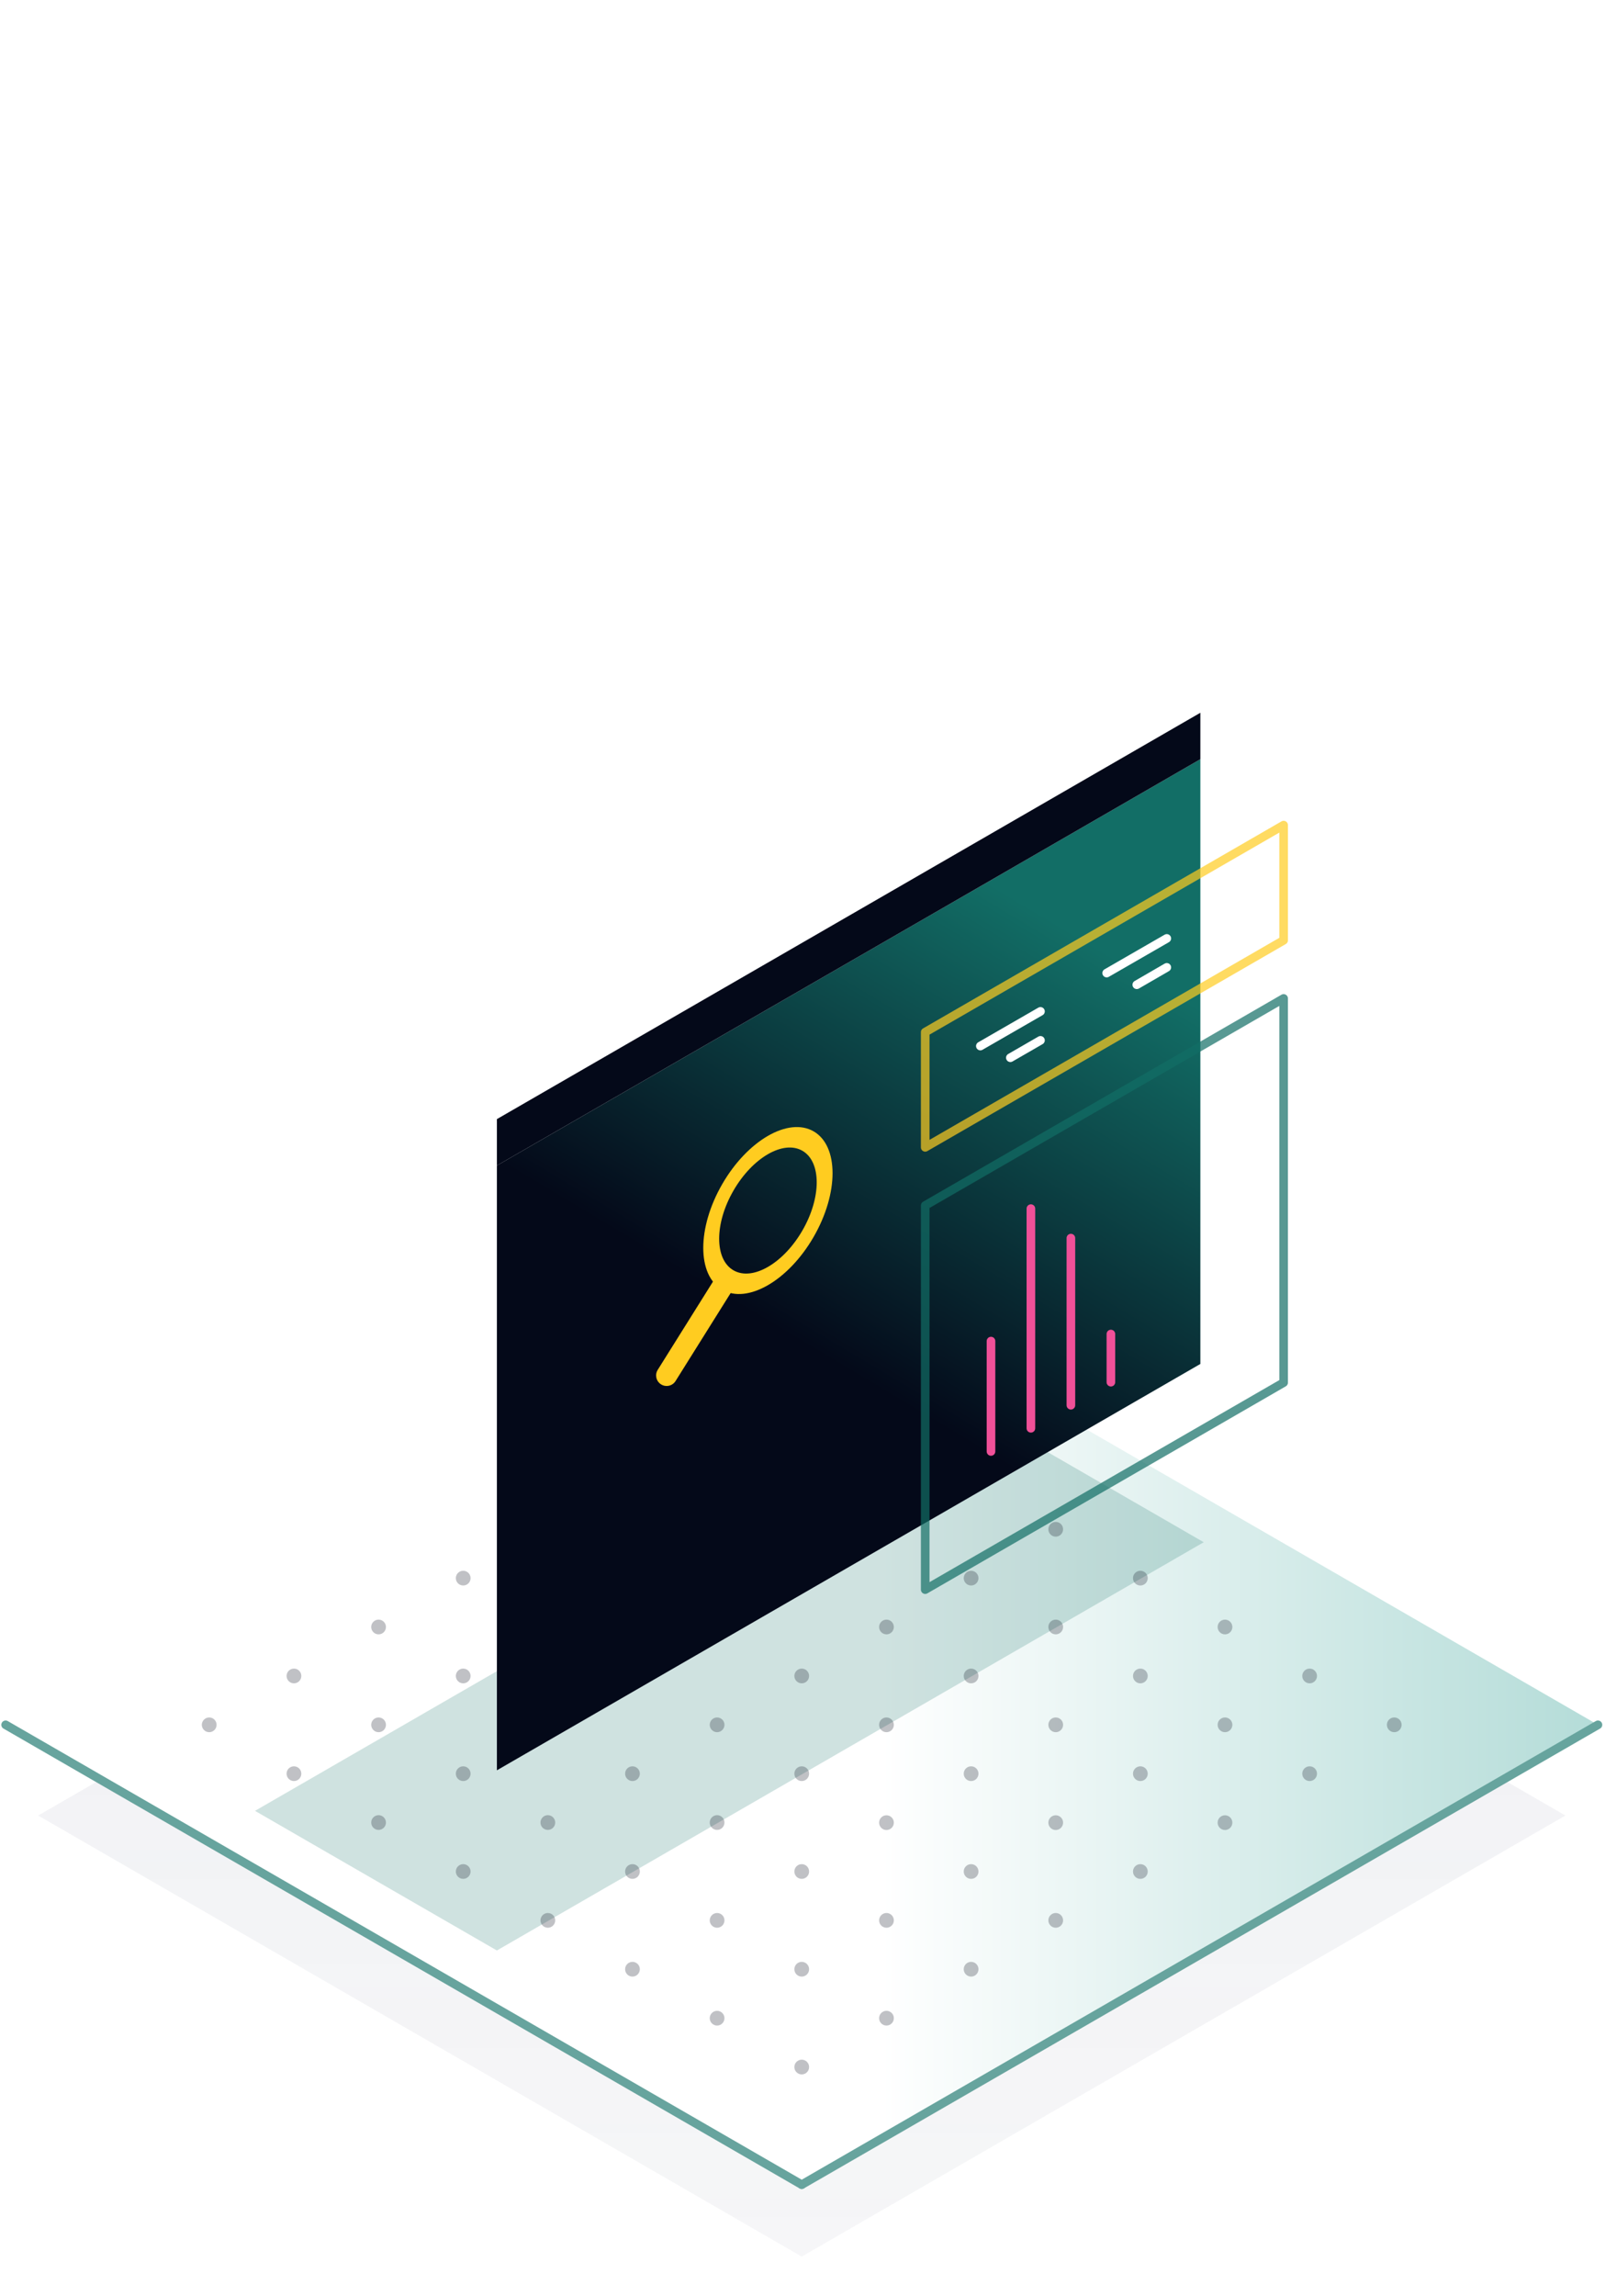 <?xml version="1.0" encoding="UTF-8"?> <svg xmlns="http://www.w3.org/2000/svg" width="186" height="266" viewBox="0 0 186 266" fill="none"><rect x="1.071" y="0.501" width="182.885" height="199.467" fill="white"></rect><g style="mix-blend-mode:multiply" filter="url(#filter0_f_2_547)"><path d="M92.911 245.503L167.64 202.365L181.411 210.321L92.911 261.416L4.423 210.321L18.194 202.365L92.911 245.503Z" fill="url(#paint0_linear_2_547)"></path></g><path d="M92.911 146.54L185.182 199.812L92.911 253.083L0.652 199.812L92.911 146.54Z" fill="url(#paint1_linear_2_547)"></path><path d="M92.911 253.083L0.652 199.812" stroke="#67A49E" stroke-linecap="round" stroke-linejoin="round"></path><path d="M185.182 199.812L92.911 253.083" stroke="#67A49E" stroke-linecap="round" stroke-linejoin="round"></path><path d="M29.551 209.778L57.583 225.954L139.498 178.659L111.477 162.484L29.551 209.778Z" fill="#126E66" fill-opacity="0.2"></path><g opacity="0.25"><path d="M92.911 195.006C92.44 195.006 92.057 194.623 92.057 194.152C92.057 193.68 92.44 193.298 92.911 193.298C93.383 193.298 93.765 193.68 93.765 194.152C93.765 194.623 93.383 195.006 92.911 195.006Z" fill="#040919"></path><path d="M83.104 200.666C82.632 200.666 82.25 200.284 82.25 199.812C82.25 199.34 82.632 198.958 83.104 198.958C83.575 198.958 83.957 199.34 83.957 199.812C83.957 200.284 83.575 200.666 83.104 200.666Z" fill="#040919"></path><path d="M92.911 206.326C92.44 206.326 92.057 205.943 92.057 205.472C92.057 205 92.44 204.618 92.911 204.618C93.383 204.618 93.765 205 93.765 205.472C93.765 205.943 93.383 206.326 92.911 206.326Z" fill="#040919"></path><path d="M73.296 206.326C72.824 206.326 72.442 205.943 72.442 205.472C72.442 205 72.824 204.618 73.296 204.618C73.767 204.618 74.149 205 74.149 205.472C74.149 205.943 73.767 206.326 73.296 206.326Z" fill="#040919"></path><path d="M83.104 211.986C82.632 211.986 82.25 211.604 82.25 211.132C82.25 210.661 82.632 210.278 83.104 210.278C83.575 210.278 83.957 210.661 83.957 211.132C83.957 211.604 83.575 211.986 83.104 211.986Z" fill="#040919"></path><path d="M92.911 217.658C92.44 217.658 92.057 217.276 92.057 216.805C92.057 216.333 92.44 215.951 92.911 215.951C93.383 215.951 93.765 216.333 93.765 216.805C93.765 217.276 93.383 217.658 92.911 217.658Z" fill="#040919"></path><path d="M63.488 211.986C63.016 211.986 62.634 211.604 62.634 211.132C62.634 210.661 63.016 210.278 63.488 210.278C63.959 210.278 64.342 210.661 64.342 211.132C64.342 211.604 63.959 211.986 63.488 211.986Z" fill="#040919"></path><path d="M73.296 217.658C72.824 217.658 72.442 217.276 72.442 216.805C72.442 216.333 72.824 215.951 73.296 215.951C73.767 215.951 74.149 216.333 74.149 216.805C74.149 217.276 73.767 217.658 73.296 217.658Z" fill="#040919"></path><path d="M83.104 223.319C82.632 223.319 82.25 222.937 82.25 222.465C82.25 221.993 82.632 221.611 83.104 221.611C83.575 221.611 83.957 221.993 83.957 222.465C83.957 222.937 83.575 223.319 83.104 223.319Z" fill="#040919"></path><path d="M92.911 228.979C92.44 228.979 92.057 228.597 92.057 228.125C92.057 227.653 92.44 227.271 92.911 227.271C93.383 227.271 93.765 227.653 93.765 228.125C93.765 228.597 93.383 228.979 92.911 228.979Z" fill="#040919"></path><path d="M63.488 223.319C63.016 223.319 62.634 222.937 62.634 222.465C62.634 221.993 63.016 221.611 63.488 221.611C63.959 221.611 64.342 221.993 64.342 222.465C64.342 222.937 63.959 223.319 63.488 223.319Z" fill="#040919"></path><path d="M73.296 228.979C72.824 228.979 72.442 228.597 72.442 228.125C72.442 227.653 72.824 227.271 73.296 227.271C73.767 227.271 74.149 227.653 74.149 228.125C74.149 228.597 73.767 228.979 73.296 228.979Z" fill="#040919"></path><path d="M53.68 217.658C53.208 217.658 52.826 217.276 52.826 216.805C52.826 216.333 53.208 215.951 53.68 215.951C54.151 215.951 54.534 216.333 54.534 216.805C54.534 217.276 54.151 217.658 53.68 217.658Z" fill="#040919"></path><path d="M83.104 234.651C82.632 234.651 82.25 234.269 82.25 233.797C82.25 233.326 82.632 232.944 83.104 232.944C83.575 232.944 83.957 233.326 83.957 233.797C83.957 234.269 83.575 234.651 83.104 234.651Z" fill="#040919"></path><path d="M92.911 240.312C92.44 240.312 92.057 239.929 92.057 239.458C92.057 238.986 92.44 238.604 92.911 238.604C93.383 238.604 93.765 238.986 93.765 239.458C93.765 239.929 93.383 240.312 92.911 240.312Z" fill="#040919"></path><path d="M102.732 200.666C102.26 200.666 101.878 200.284 101.878 199.812C101.878 199.34 102.26 198.958 102.732 198.958C103.203 198.958 103.585 199.34 103.585 199.812C103.585 200.284 103.203 200.666 102.732 200.666Z" fill="#040919"></path><path d="M73.296 183.673C72.824 183.673 72.442 183.291 72.442 182.819C72.442 182.348 72.824 181.965 73.296 181.965C73.767 181.965 74.149 182.348 74.149 182.819C74.149 183.291 73.767 183.673 73.296 183.673Z" fill="#040919"></path><path d="M63.488 189.333C63.016 189.333 62.634 188.951 62.634 188.479C62.634 188.008 63.016 187.625 63.488 187.625C63.959 187.625 64.342 188.008 64.342 188.479C64.342 188.951 63.959 189.333 63.488 189.333Z" fill="#040919"></path><path d="M73.296 195.006C72.824 195.006 72.442 194.623 72.442 194.152C72.442 193.68 72.824 193.298 73.296 193.298C73.767 193.298 74.149 193.68 74.149 194.152C74.149 194.623 73.767 195.006 73.296 195.006Z" fill="#040919"></path><path d="M53.68 195.006C53.208 195.006 52.826 194.623 52.826 194.152C52.826 193.68 53.208 193.298 53.68 193.298C54.151 193.298 54.534 193.68 54.534 194.152C54.534 194.623 54.151 195.006 53.68 195.006Z" fill="#040919"></path><path d="M63.488 200.666C63.016 200.666 62.634 200.284 62.634 199.812C62.634 199.34 63.016 198.958 63.488 198.958C63.959 198.958 64.342 199.34 64.342 199.812C64.342 200.284 63.959 200.666 63.488 200.666Z" fill="#040919"></path><path d="M43.873 200.666C43.401 200.666 43.019 200.284 43.019 199.812C43.019 199.34 43.401 198.958 43.873 198.958C44.344 198.958 44.727 199.34 44.727 199.812C44.727 200.284 44.344 200.666 43.873 200.666Z" fill="#040919"></path><path d="M53.68 206.326C53.208 206.326 52.826 205.943 52.826 205.472C52.826 205 53.208 204.618 53.68 204.618C54.151 204.618 54.534 205 54.534 205.472C54.534 205.943 54.151 206.326 53.68 206.326Z" fill="#040919"></path><path d="M43.873 211.986C43.401 211.986 43.019 211.604 43.019 211.132C43.019 210.661 43.401 210.278 43.873 210.278C44.344 210.278 44.727 210.661 44.727 211.132C44.727 211.604 44.344 211.986 43.873 211.986Z" fill="#040919"></path><path d="M34.065 206.326C33.593 206.326 33.211 205.943 33.211 205.472C33.211 205 33.593 204.618 34.065 204.618C34.537 204.618 34.919 205 34.919 205.472C34.919 205.943 34.537 206.326 34.065 206.326Z" fill="#040919"></path><path d="M83.104 189.333C82.632 189.333 82.25 188.951 82.25 188.479C82.25 188.008 82.632 187.625 83.104 187.625C83.575 187.625 83.957 188.008 83.957 188.479C83.957 188.951 83.575 189.333 83.104 189.333Z" fill="#040919"></path><path d="M53.68 183.673C53.208 183.673 52.826 183.291 52.826 182.819C52.826 182.348 53.208 181.965 53.68 181.965C54.151 181.965 54.534 182.348 54.534 182.819C54.534 183.291 54.151 183.673 53.68 183.673Z" fill="#040919"></path><path d="M43.873 189.333C43.401 189.333 43.019 188.951 43.019 188.479C43.019 188.008 43.401 187.625 43.873 187.625C44.344 187.625 44.727 188.008 44.727 188.479C44.727 188.951 44.344 189.333 43.873 189.333Z" fill="#040919"></path><path d="M34.065 195.006C33.593 195.006 33.211 194.623 33.211 194.152C33.211 193.68 33.593 193.298 34.065 193.298C34.537 193.298 34.919 193.68 34.919 194.152C34.919 194.623 34.537 195.006 34.065 195.006Z" fill="#040919"></path><path d="M24.245 200.666C23.773 200.666 23.391 200.284 23.391 199.812C23.391 199.34 23.773 198.958 24.245 198.958C24.716 198.958 25.099 199.34 25.099 199.812C25.099 200.284 24.716 200.666 24.245 200.666Z" fill="#040919"></path><path d="M63.488 178.013C63.016 178.013 62.634 177.63 62.634 177.159C62.634 176.687 63.016 176.305 63.488 176.305C63.959 176.305 64.342 176.687 64.342 177.159C64.342 177.63 63.959 178.013 63.488 178.013Z" fill="#040919"></path><path d="M112.539 206.326C112.067 206.326 111.685 205.943 111.685 205.472C111.685 205 112.067 204.618 112.539 204.618C113.01 204.618 113.393 205 113.393 205.472C113.393 205.943 113.01 206.326 112.539 206.326Z" fill="#040919"></path><path d="M102.732 211.998C102.26 211.998 101.878 211.616 101.878 211.144C101.878 210.673 102.26 210.291 102.732 210.291C103.203 210.291 103.585 210.673 103.585 211.144C103.585 211.616 103.203 211.998 102.732 211.998Z" fill="#040919"></path><path d="M122.346 211.998C121.875 211.998 121.492 211.616 121.492 211.144C121.492 210.673 121.875 210.291 122.346 210.291C122.818 210.291 123.2 210.673 123.2 211.144C123.2 211.616 122.818 211.998 122.346 211.998Z" fill="#040919"></path><path d="M112.539 217.658C112.067 217.658 111.685 217.276 111.685 216.805C111.685 216.333 112.067 215.951 112.539 215.951C113.01 215.951 113.393 216.333 113.393 216.805C113.393 217.276 113.01 217.658 112.539 217.658Z" fill="#040919"></path><path d="M102.732 223.319C102.26 223.319 101.878 222.937 101.878 222.465C101.878 221.993 102.26 221.611 102.732 221.611C103.203 221.611 103.585 221.993 103.585 222.465C103.585 222.937 103.203 223.319 102.732 223.319Z" fill="#040919"></path><path d="M122.346 223.319C121.875 223.319 121.492 222.937 121.492 222.465C121.492 221.993 121.875 221.611 122.346 221.611C122.818 221.611 123.2 221.993 123.2 222.465C123.2 222.937 122.818 223.319 122.346 223.319Z" fill="#040919"></path><path d="M112.539 228.979C112.067 228.979 111.685 228.597 111.685 228.125C111.685 227.653 112.067 227.271 112.539 227.271C113.01 227.271 113.393 227.653 113.393 228.125C113.393 228.597 113.01 228.979 112.539 228.979Z" fill="#040919"></path><path d="M132.154 217.658C131.683 217.658 131.3 217.276 131.3 216.805C131.3 216.333 131.683 215.951 132.154 215.951C132.626 215.951 133.008 216.333 133.008 216.805C133.008 217.276 132.626 217.658 132.154 217.658Z" fill="#040919"></path><path d="M102.732 234.651C102.26 234.651 101.878 234.269 101.878 233.797C101.878 233.326 102.26 232.944 102.732 232.944C103.203 232.944 103.585 233.326 103.585 233.797C103.585 234.269 103.203 234.651 102.732 234.651Z" fill="#040919"></path><path d="M122.346 200.666C121.875 200.666 121.492 200.284 121.492 199.812C121.492 199.34 121.875 198.958 122.346 198.958C122.818 198.958 123.2 199.34 123.2 199.812C123.2 200.284 122.818 200.666 122.346 200.666Z" fill="#040919"></path><path d="M132.154 206.326C131.683 206.326 131.3 205.943 131.3 205.472C131.3 205 131.683 204.618 132.154 204.618C132.626 204.618 133.008 205 133.008 205.472C133.008 205.943 132.626 206.326 132.154 206.326Z" fill="#040919"></path><path d="M102.732 189.333C102.26 189.333 101.878 188.951 101.878 188.479C101.878 188.008 102.26 187.625 102.732 187.625C103.203 187.625 103.585 188.008 103.585 188.479C103.585 188.951 103.203 189.333 102.732 189.333Z" fill="#040919"></path><path d="M112.539 195.006C112.067 195.006 111.685 194.623 111.685 194.152C111.685 193.68 112.067 193.298 112.539 193.298C113.01 193.298 113.393 193.68 113.393 194.152C113.393 194.623 113.01 195.006 112.539 195.006Z" fill="#040919"></path><path d="M92.911 183.673C92.44 183.673 92.057 183.291 92.057 182.819C92.057 182.348 92.44 181.965 92.911 181.965C93.383 181.965 93.765 182.348 93.765 182.819C93.765 183.291 93.383 183.673 92.911 183.673Z" fill="#040919"></path><path d="M141.962 211.998C141.49 211.998 141.108 211.616 141.108 211.144C141.108 210.673 141.49 210.291 141.962 210.291C142.434 210.291 142.816 210.673 142.816 211.144C142.816 211.616 142.434 211.998 141.962 211.998Z" fill="#040919"></path><path d="M122.346 178.013C121.875 178.013 121.492 177.63 121.492 177.159C121.492 176.687 121.875 176.305 122.346 176.305C122.818 176.305 123.2 176.687 123.2 177.159C123.2 177.63 122.818 178.013 122.346 178.013Z" fill="#040919"></path><path d="M132.154 183.673C131.683 183.673 131.3 183.291 131.3 182.819C131.3 182.348 131.683 181.965 132.154 181.965C132.626 181.965 133.008 182.348 133.008 182.819C133.008 183.291 132.626 183.673 132.154 183.673Z" fill="#040919"></path><path d="M141.962 189.333C141.49 189.333 141.108 188.951 141.108 188.479C141.108 188.008 141.49 187.625 141.962 187.625C142.434 187.625 142.816 188.008 142.816 188.479C142.816 188.951 142.434 189.333 141.962 189.333Z" fill="#040919"></path><path d="M151.77 195.006C151.298 195.006 150.916 194.623 150.916 194.152C150.916 193.68 151.298 193.298 151.77 193.298C152.242 193.298 152.624 193.68 152.624 194.152C152.624 194.623 152.242 195.006 151.77 195.006Z" fill="#040919"></path><path d="M122.346 189.333C121.875 189.333 121.492 188.951 121.492 188.479C121.492 188.008 121.875 187.625 122.346 187.625C122.818 187.625 123.2 188.008 123.2 188.479C123.2 188.951 122.818 189.333 122.346 189.333Z" fill="#040919"></path><path d="M132.154 195.006C131.683 195.006 131.3 194.623 131.3 194.152C131.3 193.68 131.683 193.298 132.154 193.298C132.626 193.298 133.008 193.68 133.008 194.152C133.008 194.623 132.626 195.006 132.154 195.006Z" fill="#040919"></path><path d="M112.539 183.673C112.067 183.673 111.685 183.291 111.685 182.819C111.685 182.348 112.067 181.965 112.539 181.965C113.01 181.965 113.393 182.348 113.393 182.819C113.393 183.291 113.01 183.673 112.539 183.673Z" fill="#040919"></path><path d="M141.962 200.666C141.49 200.666 141.108 200.284 141.108 199.812C141.108 199.34 141.49 198.958 141.962 198.958C142.434 198.958 142.816 199.34 142.816 199.812C142.816 200.284 142.434 200.666 141.962 200.666Z" fill="#040919"></path><path d="M151.77 206.326C151.298 206.326 150.916 205.943 150.916 205.472C150.916 205 151.298 204.618 151.77 204.618C152.242 204.618 152.624 205 152.624 205.472C152.624 205.943 152.242 206.326 151.77 206.326Z" fill="#040919"></path><path d="M83.104 178.013C82.632 178.013 82.25 177.63 82.25 177.159C82.25 176.687 82.632 176.305 83.104 176.305C83.575 176.305 83.957 176.687 83.957 177.159C83.957 177.63 83.575 178.013 83.104 178.013Z" fill="#040919"></path><path d="M102.732 166.68C102.26 166.68 101.878 166.298 101.878 165.826C101.878 165.354 102.26 164.972 102.732 164.972C103.203 164.972 103.585 165.354 103.585 165.826C103.585 166.298 103.203 166.68 102.732 166.68Z" fill="#040919"></path><path d="M112.539 172.353C112.067 172.353 111.685 171.97 111.685 171.499C111.685 171.027 112.067 170.645 112.539 170.645C113.01 170.645 113.393 171.027 113.393 171.499C113.393 171.97 113.01 172.353 112.539 172.353Z" fill="#040919"></path><path d="M102.732 178.013C102.26 178.013 101.878 177.63 101.878 177.159C101.878 176.687 102.26 176.305 102.732 176.305C103.203 176.305 103.585 176.687 103.585 177.159C103.585 177.63 103.203 178.013 102.732 178.013Z" fill="#040919"></path><path d="M92.911 172.353C92.44 172.353 92.057 171.97 92.057 171.499C92.057 171.027 92.44 170.645 92.911 170.645C93.383 170.645 93.765 171.027 93.765 171.499C93.765 171.97 93.383 172.353 92.911 172.353Z" fill="#040919"></path><path d="M73.296 172.353C72.824 172.353 72.442 171.97 72.442 171.499C72.442 171.027 72.824 170.645 73.296 170.645C73.767 170.645 74.149 171.027 74.149 171.499C74.149 171.97 73.767 172.353 73.296 172.353Z" fill="#040919"></path><path d="M92.911 161.02C92.44 161.02 92.057 160.638 92.057 160.166C92.057 159.695 92.44 159.312 92.911 159.312C93.383 159.312 93.765 159.695 93.765 160.166C93.765 160.638 93.383 161.02 92.911 161.02Z" fill="#040919"></path><path d="M83.104 166.68C82.632 166.68 82.25 166.298 82.25 165.826C82.25 165.354 82.632 164.972 83.104 164.972C83.575 164.972 83.957 165.354 83.957 165.826C83.957 166.298 83.575 166.68 83.104 166.68Z" fill="#040919"></path><path d="M161.578 200.666C161.106 200.666 160.724 200.284 160.724 199.812C160.724 199.34 161.106 198.958 161.578 198.958C162.049 198.958 162.432 199.34 162.432 199.812C162.432 200.284 162.049 200.666 161.578 200.666Z" fill="#040919"></path></g><path d="M139.107 87.95V158.007L57.584 205.081V135.024L139.107 87.95Z" fill="url(#paint2_linear_2_547)"></path><path d="M94.288 131.062C91.362 129.373 86.62 132.112 83.695 137.18C80.769 142.247 80.769 147.719 83.695 149.408C86.62 151.097 91.362 148.358 94.288 143.291C97.214 138.223 97.214 132.752 94.288 131.062ZM92.991 142.543C90.783 146.367 87.206 148.437 84.998 147.158C82.79 145.885 82.79 141.746 84.998 137.928C87.206 134.103 90.783 132.034 92.991 133.313C95.199 134.586 95.199 138.724 92.991 142.543Z" fill="#FFCC20"></path><path fill-rule="evenodd" clip-rule="evenodd" d="M76.608 160.372C77.179 160.73 77.932 160.557 78.289 159.986L85.002 149.269C85.359 148.698 85.187 147.946 84.616 147.588C84.045 147.23 83.292 147.403 82.934 147.974L76.222 158.691C75.864 159.262 76.037 160.015 76.608 160.372Z" fill="#FFCC20"></path><path opacity="0.7" d="M148.757 160.166L107.22 184.149V139.648L148.757 115.665V160.166Z" stroke="#126E66" stroke-linecap="round" stroke-linejoin="round"></path><path opacity="0.7" d="M148.757 108.931L107.22 132.914V119.569L148.757 95.586V108.931Z" stroke="#FFCC20" stroke-linecap="round" stroke-linejoin="round"></path><path d="M135.216 108.712L128.251 112.725" stroke="white" stroke-linecap="round" stroke-linejoin="round"></path><path d="M135.216 112.066L131.74 114.079" stroke="white" stroke-linecap="round" stroke-linejoin="round"></path><path d="M120.578 117.165L113.612 121.179" stroke="white" stroke-linecap="round" stroke-linejoin="round"></path><path d="M120.578 120.52L117.089 122.533" stroke="white" stroke-linecap="round" stroke-linejoin="round"></path><path d="M128.739 154.542V160.117" stroke="#F05098" stroke-linecap="round" stroke-linejoin="round"></path><path d="M124.103 143.429V162.789" stroke="#F05098" stroke-linecap="round" stroke-linejoin="round"></path><path d="M119.468 140.014V165.46" stroke="#F05098" stroke-linecap="round" stroke-linejoin="round"></path><path d="M114.844 155.36V168.144" stroke="#F05098" stroke-linecap="round" stroke-linejoin="round"></path><path d="M57.584 129.645V135.024L139.107 87.95V82.57L57.584 129.645Z" fill="#040919"></path><defs><filter id="filter0_f_2_547" x="0.423" y="198.365" width="184.988" height="67.05" filterUnits="userSpaceOnUse" color-interpolation-filters="sRGB"><feFlood flood-opacity="0" result="BackgroundImageFix"></feFlood><feBlend mode="normal" in="SourceGraphic" in2="BackgroundImageFix" result="shape"></feBlend><feGaussianBlur stdDeviation="2" result="effect1_foregroundBlur_2_547"></feGaussianBlur></filter><linearGradient id="paint0_linear_2_547" x1="92.917" y1="183.955" x2="92.917" y2="283.736" gradientUnits="userSpaceOnUse"><stop stop-color="#5D688C" stop-opacity="0.09"></stop><stop offset="1" stop-color="#686A7F" stop-opacity="0.05"></stop></linearGradient><linearGradient id="paint1_linear_2_547" x1="185.182" y1="199.812" x2="0.652" y2="199.812" gradientUnits="userSpaceOnUse"><stop stop-color="#B4DCD8"></stop><stop offset="0.45" stop-color="white"></stop></linearGradient><linearGradient id="paint2_linear_2_547" x1="93.977" y1="156.248" x2="123.225" y2="107.333" gradientUnits="userSpaceOnUse"><stop stop-color="#040919"></stop><stop offset="1" stop-color="#126E66"></stop></linearGradient></defs></svg> 